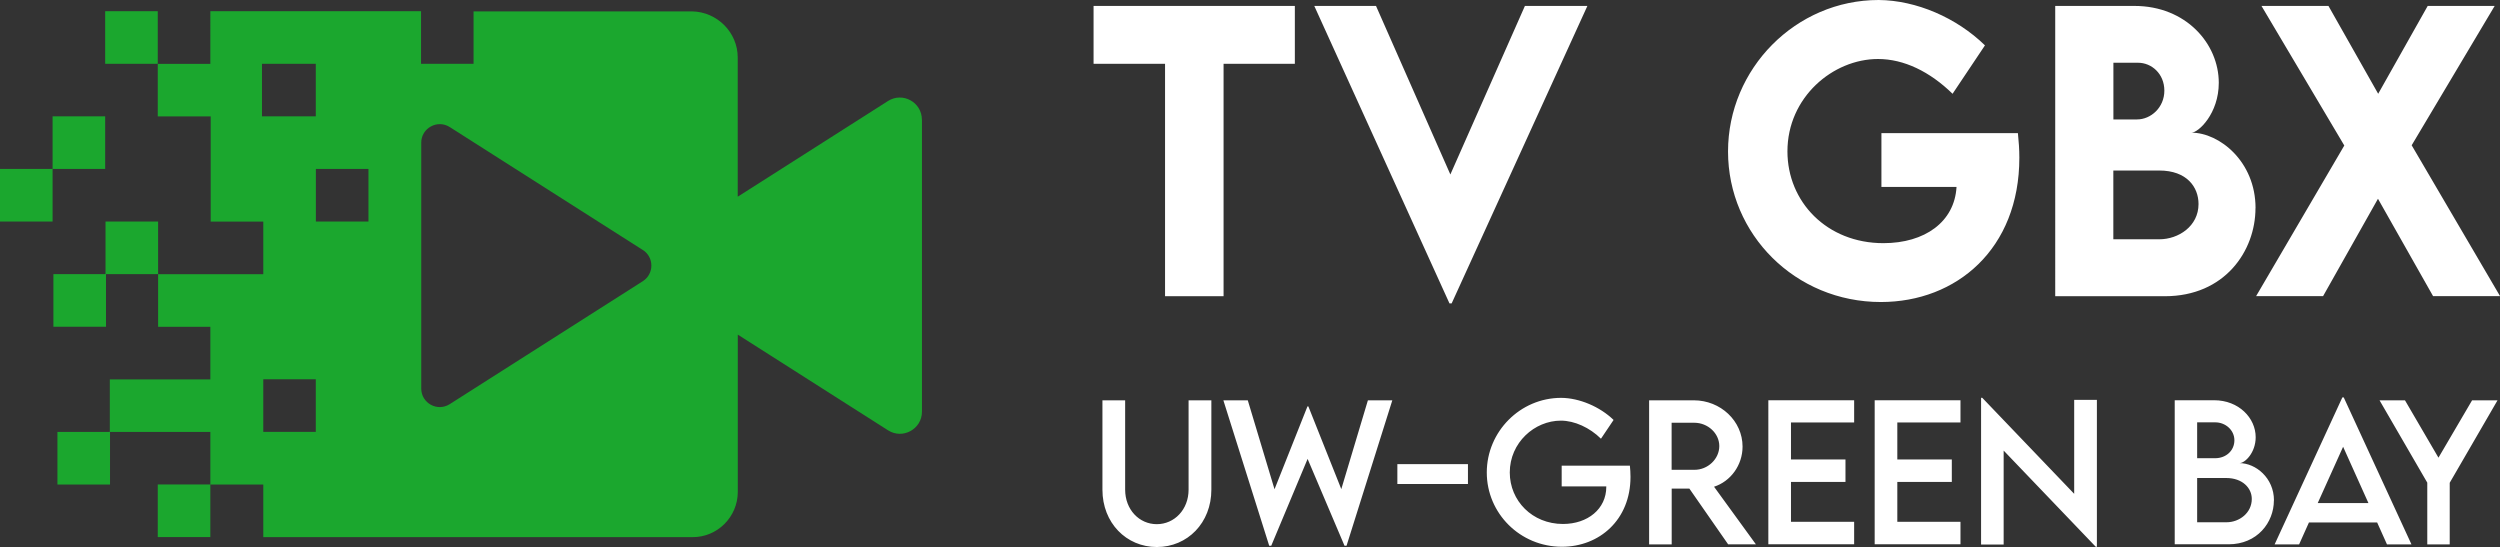 <svg xmlns="http://www.w3.org/2000/svg" data-name="Layer 1" viewBox="0 0 366.53 80.2"><rect x="0" y="0" width="366.53" height="80.2" fill="#333333" stroke="none"/><path d="M189.84 9.35h-10.45v34.08h-8.58V9.35h-10.48V.87h29.51v8.47ZM232.73.87l-19.9 43.61h-.32L192.69.87h9.05l10.9 24.71L223.57.87h9.16Zm63.33 22.26c0 13.36-9.21 21.15-20.3 21.15-12.54 0-22.41-9.93-22.41-22.07S263.27 0 275.44 0c5.52.05 11.41 2.59 15.58 6.65l-4.75 7.1c-3.33-3.25-7.13-5.1-10.93-5.1-6.6 0-13.28 5.6-13.28 13.54 0 7.39 5.76 13.46 14.07 13.46 6.07 0 10.43-3.12 10.72-8.24h-11.01v-7.89h20.01c.13 1.24.21 2.43.21 3.59Zm34.62 7.39c0 6.28-4.51 12.91-13.28 12.91h-16.08V.87h11.62c7.55 0 12.36 5.54 12.36 11.27 0 4.51-2.98 7.31-4.01 7.31 4.09 0 9.4 4.22 9.4 11.06ZM309.85 9.19v8.32h3.46c2.03 0 4.01-1.74 4.01-4.22s-1.87-4.09-3.85-4.09h-3.62Zm12.48 20.72c0-2.46-1.69-4.91-5.76-4.91h-6.73v10.08h6.76c2.77 0 5.73-1.9 5.73-5.17Zm21.37-8.58L331.56.87h9.82l7.29 12.88L355.93.87h9.82L353.58 21.3l12.96 22.12h-9.82l-8.08-14.28-8.05 14.28h-9.82l12.94-22.1ZM161.63 71.8V58.69h3.33v13.1c0 2.92 2.06 5.06 4.64 5.06s4.66-2.14 4.66-5.06v-13.1h3.34V71.8c0 4.85-3.5 8.4-7.99 8.4s-7.98-3.55-7.98-8.4Zm17.73-13.11h3.58l3.92 13.04 4.83-12.15h.13l4.83 12.13 3.9-13.02h3.58l-6.71 21.32h-.3l-5.41-12.73-5.33 12.73h-.3l-6.72-21.32Zm25.51 9.36h10.35v2.91h-10.35v-2.91Zm34.18 1.88c0 6.28-4.56 10.23-10.05 10.23-6.14 0-11.02-4.9-11.02-10.89s4.9-10.94 10.9-10.94c2.66.01 5.7 1.3 7.69 3.24l-1.85 2.75c-1.65-1.63-3.88-2.65-5.88-2.65-3.85 0-7.49 3.22-7.49 7.6 0 4.14 3.29 7.55 7.8 7.55 3.63 0 6.35-2.21 6.35-5.44v-.07h-6.54v-3.04h10c.05.48.09 1.06.09 1.65Zm14.32 9.88-5.69-8.18h-2.59v8.18h-3.31V58.69h6.55c3.93 0 7.15 3.03 7.15 6.79 0 2.73-1.76 5.1-4.18 5.88l6.14 8.45h-4.07Zm-4.96-10.93c1.99.01 3.66-1.6 3.66-3.48s-1.69-3.42-3.66-3.42h-3.33v6.9h3.33Zm14.17-6.93v5.41h7.99v3.3h-7.99v5.84h9.26v3.3h-12.58V58.68h12.58v3.26h-9.26Zm15.59 0v5.41h7.99v3.3h-7.99v5.84h9.26v3.3h-12.58V58.68h12.58v3.26h-9.26Zm29.26-3.32v21.54h-.16l-13.51-14.11v13.77h-3.31V58.32h.17L304.1 72.4V58.63h3.33Zm25.95 14.74c0 3.24-2.45 6.43-6.64 6.43h-7.9V58.68h5.77c3.64 0 6.1 2.62 6.1 5.42 0 2.28-1.58 3.8-2.37 3.8 2.37 0 5.05 2.17 5.05 5.46Zm-11.25-11.46v5.27h2.62c1.64 0 2.84-1.13 2.84-2.63s-1.31-2.63-2.8-2.63h-2.66Zm8.01 11.24c0-1.6-1.36-3.07-3.76-3.07h-4.25v6.49h4.3c1.9 0 3.71-1.38 3.71-3.42Zm18.38 3.45h-10l-1.44 3.21h-3.59l9.93-21.55h.2l9.93 21.55h-3.59l-1.44-3.21Zm-1.28-2.85-3.71-8.25-3.72 8.25h7.43Zm8.64-2.97-7.01-12.09h3.73l4.91 8.41 4.93-8.41h3.73l-7.01 12.09v9.03h-3.29v-9.03Z" style="fill:#fff"/><path d="M15.42 24.77H7.71v-7.71h7.71v7.71ZM0 32.48h7.71v-7.71H0v7.71Zm23.13 46.26h7.71v-7.71h-7.71v7.71Zm112.04-61.2v42.82c0 2.55-2.82 4.1-4.97 2.73l-22.03-14.03v23.05c0 3.68-3.01 6.69-6.69 6.64H38.6v-7.71h-7.76v-7.71H16.13v7.71H8.42v-7.71h7.68v-7.71h14.74v-7.71h-7.66V40.2H38.6v-7.71h-7.71V17.07h-7.76V9.36h7.71V1.64h30.89v7.71h7.7V1.67h32.04c3.68.07 6.69 3.08 6.69 6.76v20.41l22.03-14.03c2.15-1.37 4.97.18 4.97 2.73ZM30.89 47.9v-.03.03Zm15.41 7.71h-7.7v7.71h7.7v-7.71Zm0-46.26h-7.89v7.71h7.89V9.35Zm7.72 15.42h-7.71v7.71h7.71v-7.71Zm40.22 11.88-28.3-18.02c-1.81-1.15-4.18.15-4.18 2.29v36.04c0 2.15 2.37 3.45 4.18 2.29l28.3-18.02c1.68-1.07 1.68-3.52 0-4.59ZM15.42 1.64v7.71h7.71V1.64h-7.71Zm.05 30.84v7.71H7.83v7.71h7.71v-7.71h7.64v-7.71h-7.71Z" style="fill:#1ba72e"/></svg>